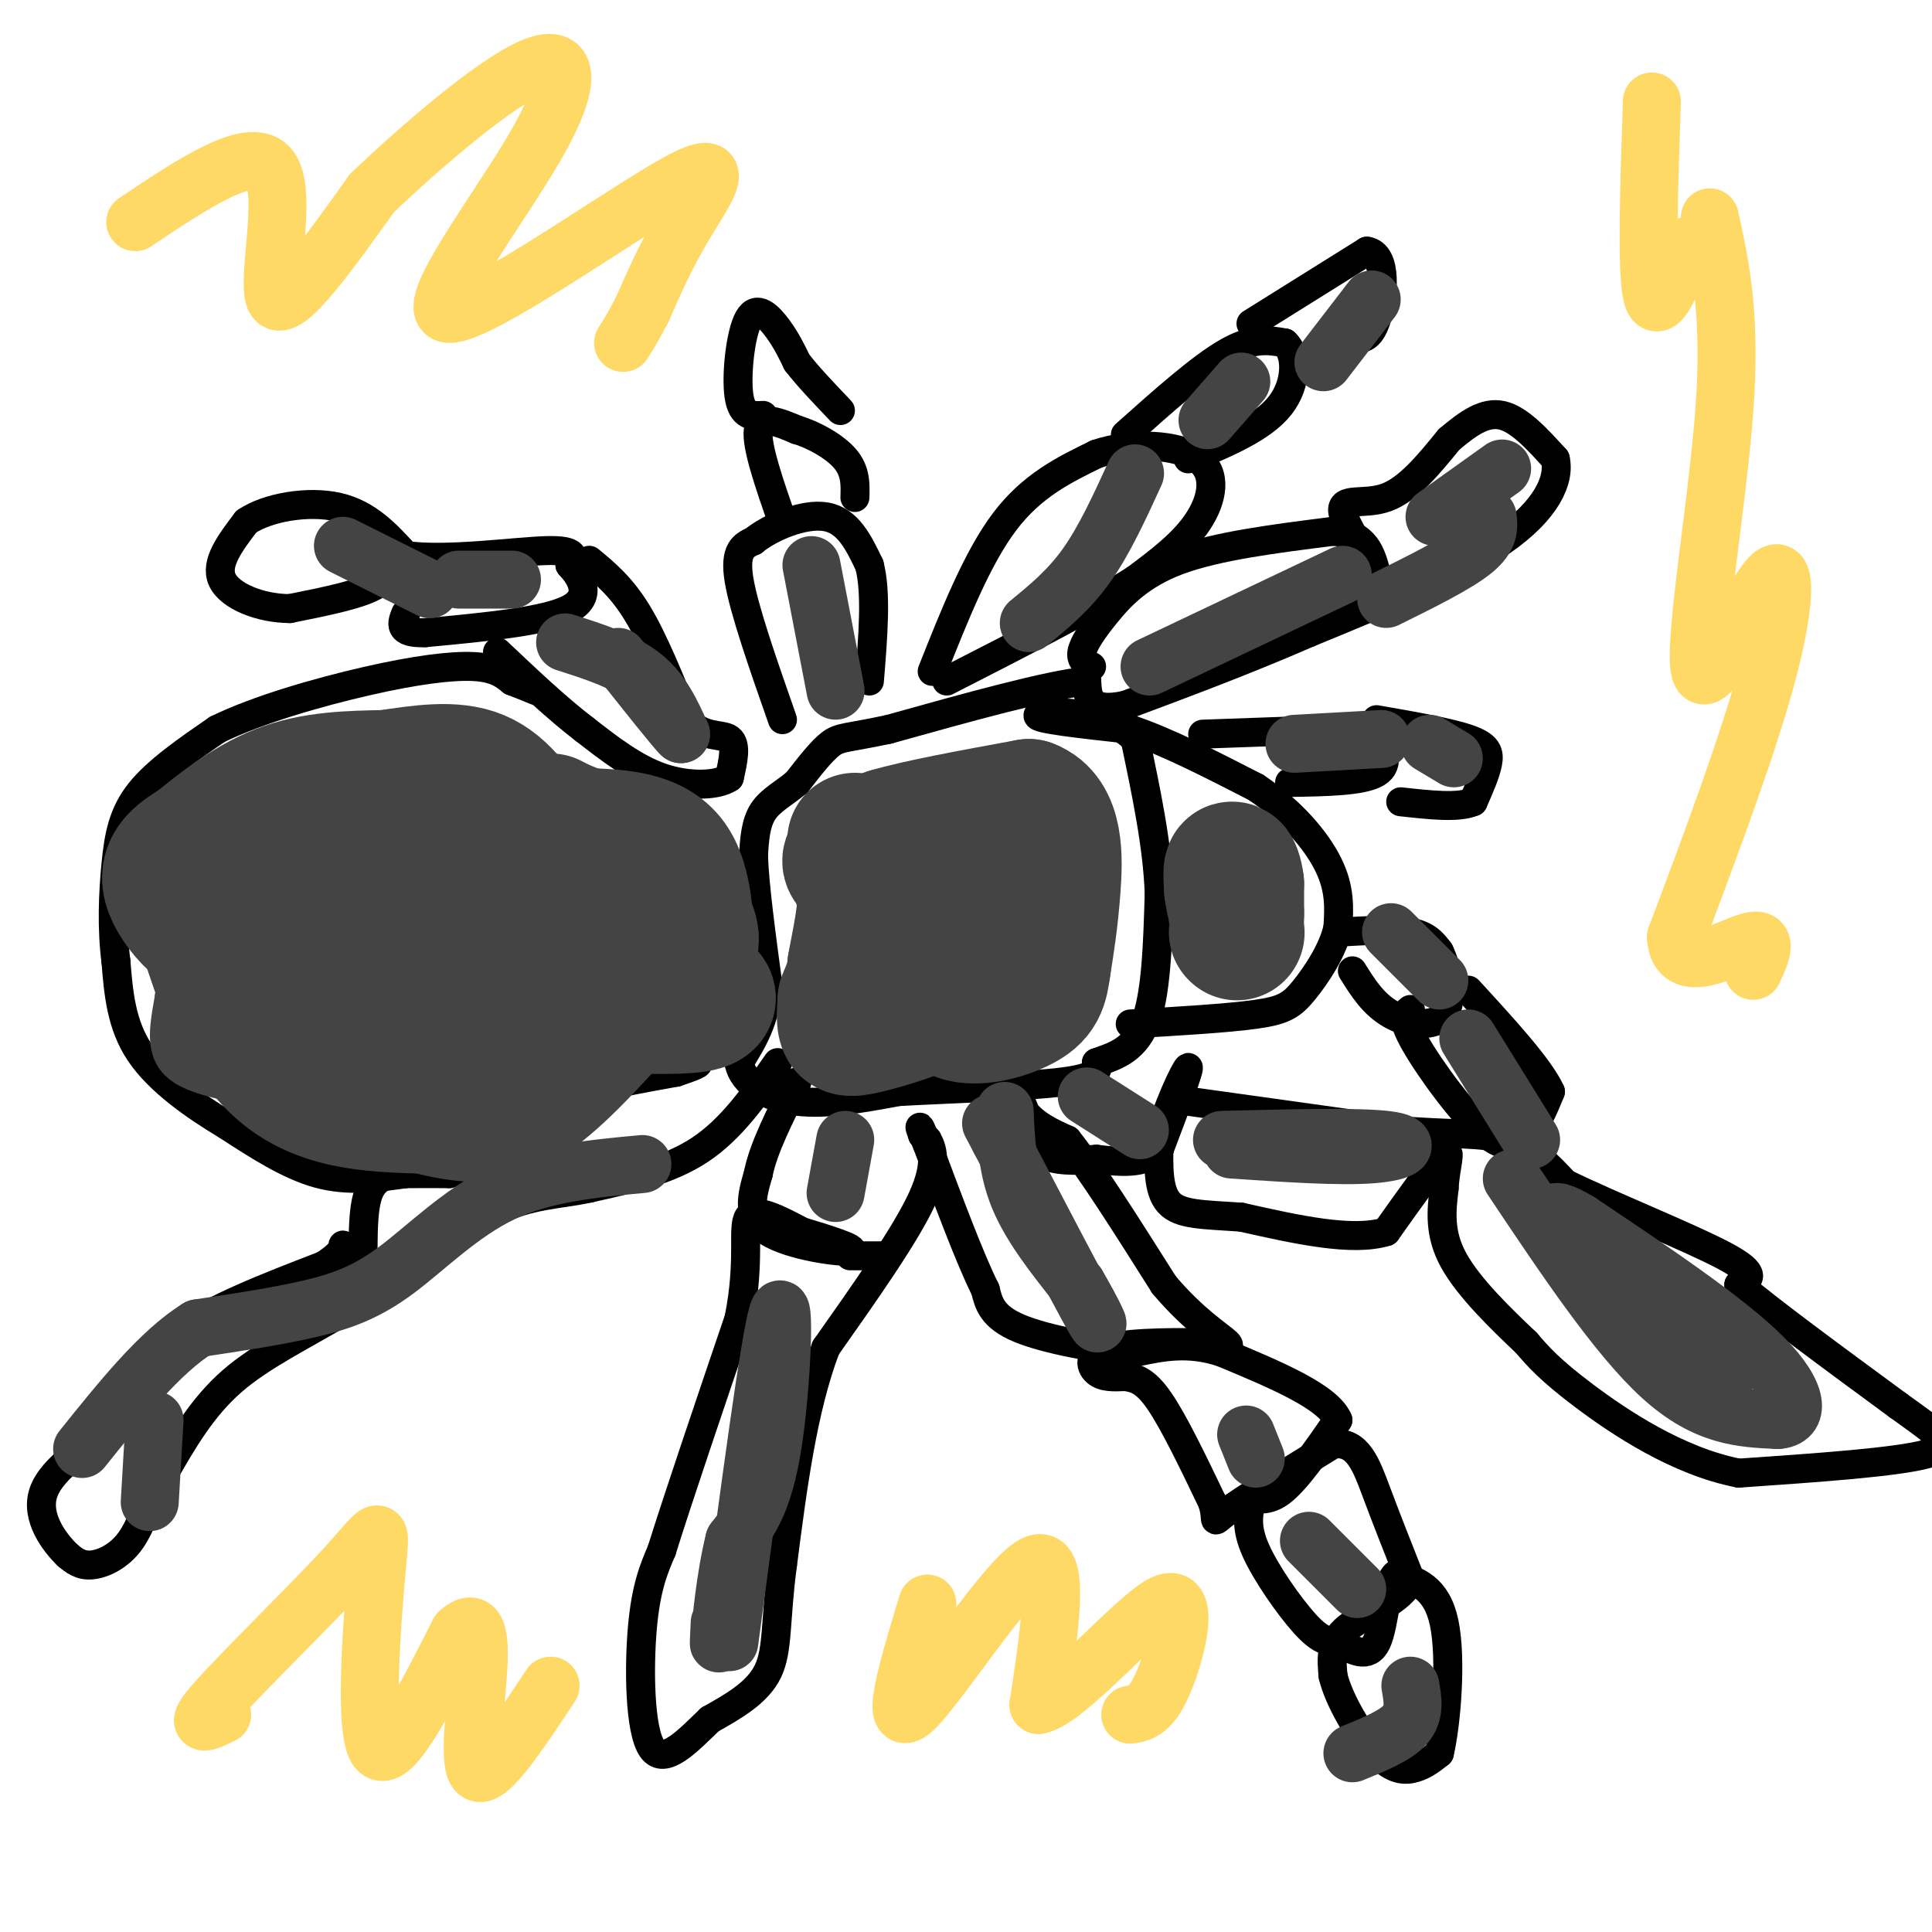 <svg viewBox='0 0 400 400' version='1.1' xmlns='http://www.w3.org/2000/svg' xmlns:xlink='http://www.w3.org/1999/xlink'><g fill='none' stroke='#000000' stroke-width='6' stroke-linecap='round' stroke-linejoin='round'><path d='M78,114c1.500,2.500 3.000,5.000 0,7c-3.000,2.000 -10.500,3.500 -18,5'/><path d='M60,126c-6.133,-0.022 -12.467,-2.578 -14,-6c-1.533,-3.422 1.733,-7.711 5,-12'/><path d='M51,108c4.378,-2.978 12.822,-4.422 19,-3c6.178,1.422 10.089,5.711 14,10'/><path d='M84,115c8.400,1.200 22.400,-0.800 29,-1c6.600,-0.200 5.800,1.400 5,3'/><path d='M118,117c2.111,2.244 4.889,6.356 0,9c-4.889,2.644 -17.444,3.822 -30,5'/><path d='M88,131c-5.667,0.167 -4.833,-1.917 -4,-4'/><path d='M122,116c3.333,2.750 6.667,5.500 10,11c3.333,5.500 6.667,13.750 10,22'/><path d='M142,149c3.556,3.956 7.444,2.844 9,4c1.556,1.156 0.778,4.578 0,8'/><path d='M151,161c-2.400,1.689 -8.400,1.911 -14,0c-5.600,-1.911 -10.800,-5.956 -16,-10'/><path d='M121,151c-5.667,-4.333 -11.833,-10.167 -18,-16'/><path d='M162,149c-4.000,-11.417 -8.000,-22.833 -9,-29c-1.000,-6.167 1.000,-7.083 3,-8'/><path d='M156,112c3.400,-2.800 10.400,-5.800 15,-5c4.600,0.800 6.800,5.400 9,10'/><path d='M180,117c1.500,5.667 0.750,14.833 0,24'/><path d='M162,108c-2.750,-7.917 -5.500,-15.833 -5,-19c0.500,-3.167 4.250,-1.583 8,0'/><path d='M165,89c3.378,0.978 7.822,3.422 10,6c2.178,2.578 2.089,5.289 2,8'/><path d='M158,86c-2.185,0.137 -4.369,0.274 -5,-4c-0.631,-4.274 0.292,-12.958 2,-16c1.708,-3.042 4.202,-0.440 6,2c1.798,2.440 2.899,4.720 4,7'/><path d='M165,75c2.167,2.833 5.583,6.417 9,10'/><path d='M193,139c4.667,-11.750 9.333,-23.500 15,-31c5.667,-7.500 12.333,-10.750 19,-14'/><path d='M227,94c7.536,-2.571 16.875,-2.000 21,1c4.125,3.000 3.036,8.429 0,13c-3.036,4.571 -8.018,8.286 -13,12'/><path d='M235,120c-8.667,5.500 -23.833,13.250 -39,21'/><path d='M233,90c7.750,-6.917 15.500,-13.833 21,-17c5.500,-3.167 8.750,-2.583 12,-2'/><path d='M266,71c2.489,2.089 2.711,8.311 -1,13c-3.711,4.689 -11.356,7.844 -19,11'/><path d='M259,67c0.000,0.000 24.000,-15.000 24,-15'/><path d='M283,52c4.400,0.600 3.400,9.600 2,14c-1.400,4.400 -3.200,4.200 -5,4'/><path d='M226,138c-1.155,-0.655 -2.310,-1.310 -2,-3c0.310,-1.690 2.083,-4.417 5,-8c2.917,-3.583 6.976,-8.024 15,-11c8.024,-2.976 20.012,-4.488 32,-6'/><path d='M276,110c6.833,0.500 7.917,4.750 9,9'/><path d='M285,119c-0.571,-1.512 -6.500,-9.792 -7,-13c-0.500,-3.208 4.429,-1.345 9,-3c4.571,-1.655 8.786,-6.827 13,-12'/><path d='M300,91c3.978,-3.378 7.422,-5.822 11,-5c3.578,0.822 7.289,4.911 11,9'/><path d='M322,95c1.044,4.333 -1.844,10.667 -11,17c-9.156,6.333 -24.578,12.667 -40,19'/><path d='M271,131c-13.000,5.667 -25.500,10.333 -38,15'/><path d='M233,146c-7.667,1.667 -7.833,-1.667 -8,-5'/><path d='M225,141c-8.167,0.833 -24.583,5.417 -41,10'/><path d='M184,151c-8.733,1.867 -10.067,1.533 -12,3c-1.933,1.467 -4.467,4.733 -7,8'/><path d='M165,162c-2.556,2.178 -5.444,3.622 -7,6c-1.556,2.378 -1.778,5.689 -2,9'/><path d='M156,177c0.167,6.000 1.583,16.500 3,27'/><path d='M159,204c-0.500,7.167 -3.250,11.583 -6,16'/><path d='M153,220c0.800,4.356 5.800,7.244 12,8c6.200,0.756 13.600,-0.622 21,-2'/><path d='M186,226c10.511,-0.578 26.289,-1.022 34,-2c7.711,-0.978 7.356,-2.489 7,-4'/><path d='M227,220c3.178,-1.200 7.622,-2.200 10,-8c2.378,-5.800 2.689,-16.400 3,-27'/><path d='M240,185c-0.333,-9.833 -2.667,-20.917 -5,-32'/><path d='M235,153c-6.067,-6.222 -18.733,-5.778 -20,-5c-1.267,0.778 8.867,1.889 19,3'/><path d='M234,151c7.500,2.500 16.750,7.250 26,12'/><path d='M260,163c7.289,4.844 12.511,10.956 15,16c2.489,5.044 2.244,9.022 2,13'/><path d='M277,192c-0.988,4.679 -4.458,9.875 -7,13c-2.542,3.125 -4.155,4.179 -10,5c-5.845,0.821 -15.923,1.411 -26,2'/><path d='M249,152c0.000,0.000 28.000,-1.000 28,-1'/><path d='M277,151c5.929,-0.095 6.750,0.167 8,2c1.250,1.833 2.929,5.238 0,7c-2.929,1.762 -10.464,1.881 -18,2'/><path d='M285,149c7.511,1.311 15.022,2.622 19,4c3.978,1.378 4.422,2.822 4,5c-0.422,2.178 -1.711,5.089 -3,8'/><path d='M305,166c-3.000,1.333 -9.000,0.667 -15,0'/><path d='M277,193c5.750,-0.333 11.500,-0.667 15,0c3.500,0.667 4.750,2.333 6,4'/><path d='M298,197c1.714,3.452 3.000,10.083 1,13c-2.000,2.917 -7.286,2.119 -11,0c-3.714,-2.119 -5.857,-5.560 -8,-9'/><path d='M292,209c-1.030,0.827 -2.060,1.655 1,7c3.060,5.345 10.208,15.208 15,19c4.792,3.792 7.226,1.512 9,-1c1.774,-2.512 2.887,-5.256 4,-8'/><path d='M321,226c-2.167,-4.833 -9.583,-12.917 -17,-21'/><path d='M246,228c0.000,0.000 43.000,6.000 43,6'/><path d='M289,234c11.267,0.978 17.933,0.422 23,2c5.067,1.578 8.533,5.289 12,9'/><path d='M324,245c9.067,4.467 25.733,11.133 33,15c7.267,3.867 5.133,4.933 3,6'/><path d='M360,266c6.000,5.167 19.500,15.083 33,25'/><path d='M393,291c8.200,5.933 12.200,8.267 6,10c-6.200,1.733 -22.600,2.867 -39,4'/><path d='M360,305c-12.644,-2.444 -24.756,-10.556 -32,-16c-7.244,-5.444 -9.622,-8.222 -12,-11'/><path d='M316,278c-5.111,-4.822 -11.889,-11.378 -15,-17c-3.111,-5.622 -2.556,-10.311 -2,-15'/><path d='M299,246c0.222,-4.600 1.778,-8.600 0,-7c-1.778,1.600 -6.889,8.800 -12,16'/><path d='M287,255c-7.000,2.167 -18.500,-0.417 -30,-3'/><path d='M257,252c-7.911,-0.556 -12.689,-0.444 -15,-3c-2.311,-2.556 -2.156,-7.778 -2,-13'/><path d='M240,236c1.289,-6.111 5.511,-14.889 6,-15c0.489,-0.111 -2.756,8.444 -6,17'/><path d='M240,238c-3.167,3.167 -8.083,2.583 -13,2'/><path d='M227,240c-4.333,0.400 -8.667,0.400 -11,-1c-2.333,-1.400 -2.667,-4.200 -3,-7'/><path d='M213,232c-1.440,-3.464 -3.542,-8.625 -4,-9c-0.458,-0.375 0.726,4.036 3,7c2.274,2.964 5.637,4.482 9,6'/><path d='M221,236c4.833,6.000 12.417,18.000 20,30'/><path d='M241,266c6.178,7.333 11.622,10.667 13,12c1.378,1.333 -1.311,0.667 -4,0'/><path d='M250,278c-4.893,-0.060 -15.125,-0.208 -20,1c-4.875,1.208 -4.393,3.774 -3,5c1.393,1.226 3.696,1.113 6,1'/><path d='M233,285c2.000,0.333 4.000,0.667 7,5c3.000,4.333 7.000,12.667 11,21'/><path d='M251,311c1.400,4.333 -0.600,4.667 3,2c3.600,-2.667 12.800,-8.333 22,-14'/><path d='M276,299c5.111,-0.756 6.889,4.356 9,10c2.111,5.644 4.556,11.822 7,18'/><path d='M292,327c-1.667,4.578 -9.333,7.022 -13,10c-3.667,2.978 -3.333,6.489 -3,10'/><path d='M276,347c1.155,4.952 5.542,12.333 9,16c3.458,3.667 5.988,3.619 8,3c2.012,-0.619 3.506,-1.810 5,-3'/><path d='M298,363c1.444,-6.022 2.556,-19.578 1,-27c-1.556,-7.422 -5.778,-8.711 -10,-10'/><path d='M289,326c-2.089,1.556 -2.311,10.444 -4,14c-1.689,3.556 -4.844,1.778 -8,0'/><path d='M277,340c-2.238,-0.131 -3.833,-0.458 -7,-4c-3.167,-3.542 -7.905,-10.298 -10,-15c-2.095,-4.702 -1.548,-7.351 -1,-10'/><path d='M259,311c0.644,-1.333 2.756,0.333 6,-2c3.244,-2.333 7.622,-8.667 12,-15'/><path d='M277,294c-2.000,-4.833 -13.000,-9.417 -24,-14'/><path d='M253,280c-7.000,-2.333 -12.500,-1.167 -18,0'/><path d='M235,280c-7.822,-0.756 -18.378,-2.644 -24,-5c-5.622,-2.356 -6.311,-5.178 -7,-8'/><path d='M204,267c-3.167,-6.333 -7.583,-18.167 -12,-30'/><path d='M192,237c-2.167,-5.333 -1.583,-3.667 -1,-2'/><path d='M191,235c0.000,-0.167 0.500,0.417 1,1'/><path d='M192,236c0.822,1.444 2.378,4.556 -1,12c-3.378,7.444 -11.689,19.222 -20,31'/><path d='M171,279c-4.833,12.667 -6.917,28.833 -9,45'/><path d='M162,324c-1.533,11.444 -0.867,17.556 -3,22c-2.133,4.444 -7.067,7.222 -12,10'/><path d='M147,356c-4.405,4.202 -9.417,9.708 -12,6c-2.583,-3.708 -2.738,-16.631 -2,-25c0.738,-8.369 2.369,-12.185 4,-16'/><path d='M137,321c3.333,-10.667 9.667,-29.333 16,-48'/><path d='M153,273c2.444,-12.267 0.556,-18.933 2,-21c1.444,-2.067 6.222,0.467 11,3'/><path d='M166,255c4.952,1.464 11.833,3.625 10,4c-1.833,0.375 -12.381,-1.036 -17,-4c-4.619,-2.964 -3.310,-7.482 -2,-12'/><path d='M157,243c1.000,-5.167 4.500,-12.083 8,-19'/><path d='M176,260c0.000,0.000 7.000,0.000 7,0'/><path d='M161,220c-4.750,6.833 -9.500,13.667 -16,18c-6.500,4.333 -14.750,6.167 -23,8'/><path d='M122,246c-6.689,1.467 -11.911,1.133 -20,5c-8.089,3.867 -19.044,11.933 -30,20'/><path d='M72,271c-9.378,5.600 -17.822,9.600 -24,15c-6.178,5.400 -10.089,12.200 -14,19'/><path d='M34,305c-3.333,5.786 -4.667,10.750 -7,14c-2.333,3.250 -5.667,4.786 -8,5c-2.333,0.214 -3.667,-0.893 -5,-2'/><path d='M14,322c-2.644,-2.533 -6.756,-7.867 -5,-13c1.756,-5.133 9.378,-10.067 17,-15'/><path d='M26,294c4.911,-1.622 8.689,1.822 9,2c0.311,0.178 -2.844,-2.911 -6,-6'/><path d='M29,290c-0.489,-3.422 1.289,-8.978 8,-14c6.711,-5.022 18.356,-9.511 30,-14'/><path d='M67,262c5.378,-3.378 3.822,-4.822 4,-4c0.178,0.822 2.089,3.911 4,7'/><path d='M75,265c0.476,-2.464 -0.333,-12.125 1,-17c1.333,-4.875 4.810,-4.964 8,-5c3.190,-0.036 6.095,-0.018 9,0'/><path d='M93,243c4.333,-1.644 10.667,-5.756 14,-6c3.333,-0.244 3.667,3.378 4,7'/><path d='M111,244c-0.667,-1.400 -4.333,-8.400 0,-13c4.333,-4.600 16.667,-6.800 29,-9'/><path d='M140,222c5.500,-1.833 4.750,-1.917 4,-2'/><path d='M84,243c-5.917,0.833 -11.833,1.667 -18,0c-6.167,-1.667 -12.583,-5.833 -19,-10'/><path d='M47,233c-6.733,-4.044 -14.067,-9.156 -18,-15c-3.933,-5.844 -4.467,-12.422 -5,-19'/><path d='M24,199c-0.881,-6.726 -0.583,-14.042 0,-20c0.583,-5.958 1.452,-10.560 5,-15c3.548,-4.440 9.774,-8.720 16,-13'/><path d='M45,151c8.274,-4.060 20.958,-7.708 31,-10c10.042,-2.292 17.440,-3.226 22,-3c4.560,0.226 6.280,1.613 8,3'/><path d='M106,141c2.167,0.833 3.583,1.417 5,2'/></g>
<g fill='none' stroke='#ffd966' stroke-width='12' stroke-linecap='round' stroke-linejoin='round'><path d='M28,46c12.156,-8.133 24.311,-16.267 28,-11c3.689,5.267 -1.089,23.933 1,27c2.089,3.067 11.044,-9.467 20,-22'/><path d='M77,40c10.015,-9.572 25.052,-22.501 33,-26c7.948,-3.499 8.806,2.433 1,16c-7.806,13.567 -24.278,34.771 -18,35c6.278,0.229 35.306,-20.515 47,-27c11.694,-6.485 6.056,1.290 2,8c-4.056,6.710 -6.528,12.355 -9,18'/><path d='M133,64c-2.167,4.167 -3.083,5.583 -4,7'/><path d='M192,332c-4.022,13.267 -8.044,26.533 -3,22c5.044,-4.533 19.156,-26.867 25,-30c5.844,-3.133 3.422,12.933 1,29'/><path d='M215,353c5.952,-1.131 20.333,-18.458 26,-21c5.667,-2.542 2.619,9.702 0,16c-2.619,6.298 -4.810,6.649 -7,7'/><path d='M46,355c-3.271,1.600 -6.542,3.199 -1,-3c5.542,-6.199 19.898,-20.198 27,-28c7.102,-7.802 6.951,-9.408 6,1c-0.951,10.408 -2.700,32.831 0,37c2.700,4.169 9.850,-9.915 17,-24'/><path d='M95,338c3.714,-3.369 4.500,0.208 4,8c-0.500,7.792 -2.286,19.798 0,21c2.286,1.202 8.643,-8.399 15,-18'/><path d='M342,21c-0.583,17.500 -1.167,35.000 0,40c1.167,5.000 4.083,-2.500 7,-10'/><path d='M354,45c2.228,10.152 4.456,20.303 3,40c-1.456,19.697 -6.596,48.939 -5,54c1.596,5.061 9.930,-14.061 14,-19c4.070,-4.939 3.877,4.303 0,19c-3.877,14.697 -11.439,34.848 -19,55'/><path d='M347,194c0.333,8.511 10.667,2.289 15,1c4.333,-1.289 2.667,2.356 1,6'/></g>
<g fill='none' stroke='#444444' stroke-width='12' stroke-linecap='round' stroke-linejoin='round'><path d='M63,161c-6.417,-0.333 -12.833,-0.667 -17,7c-4.167,7.667 -6.083,23.333 -8,39'/><path d='M38,207c-1.600,8.733 -1.600,11.067 3,13c4.600,1.933 13.800,3.467 23,5'/><path d='M64,225c6.289,2.422 10.511,5.978 8,5c-2.511,-0.978 -11.756,-6.489 -21,-12'/><path d='M51,218c-4.911,-2.889 -6.689,-4.111 -8,-10c-1.311,-5.889 -2.156,-16.444 -3,-27'/><path d='M40,181c-0.333,-5.167 0.333,-4.583 1,-4'/></g>
<g fill='none' stroke='#444444' stroke-width='28' stroke-linecap='round' stroke-linejoin='round'><path d='M71,174c0.107,3.685 0.214,7.369 -2,11c-2.214,3.631 -6.750,7.208 -10,9c-3.250,1.792 -5.214,1.798 -6,-1c-0.786,-2.798 -0.393,-8.399 0,-14'/><path d='M53,179c-0.338,-3.062 -1.182,-3.718 0,-6c1.182,-2.282 4.389,-6.189 6,-4c1.611,2.189 1.626,10.474 1,15c-0.626,4.526 -1.893,5.293 -4,6c-2.107,0.707 -5.053,1.353 -8,2'/><path d='M48,192c-2.249,0.651 -3.871,1.278 -6,0c-2.129,-1.278 -4.766,-4.459 -6,-7c-1.234,-2.541 -1.067,-4.440 0,-6c1.067,-1.560 3.033,-2.780 5,-4'/><path d='M41,175c3.578,-2.933 10.022,-8.267 17,-11c6.978,-2.733 14.489,-2.867 22,-3'/><path d='M80,161c7.111,-1.044 13.889,-2.156 19,0c5.111,2.156 8.556,7.578 12,13'/><path d='M111,174c4.889,5.044 11.111,11.156 10,14c-1.111,2.844 -9.556,2.422 -18,2'/><path d='M103,190c-9.298,3.024 -23.542,9.583 -30,11c-6.458,1.417 -5.131,-2.310 -1,-8c4.131,-5.690 11.065,-13.345 18,-21'/><path d='M90,172c4.220,-3.424 5.770,-1.485 8,1c2.230,2.485 5.139,5.515 1,12c-4.139,6.485 -15.325,16.424 -24,22c-8.675,5.576 -14.837,6.788 -21,8'/><path d='M54,215c-5.333,-2.333 -8.167,-12.167 -11,-22'/><path d='M43,193c0.022,2.178 5.578,18.622 14,27c8.422,8.378 19.711,8.689 31,9'/><path d='M88,229c8.333,2.067 13.667,2.733 20,-1c6.333,-3.733 13.667,-11.867 21,-20'/><path d='M129,208c6.393,-3.952 11.875,-3.833 15,-3c3.125,0.833 3.893,2.381 0,3c-3.893,0.619 -12.446,0.310 -21,0'/><path d='M123,208c-4.151,0.993 -4.029,3.476 -10,4c-5.971,0.524 -18.033,-0.911 -23,-2c-4.967,-1.089 -2.837,-1.832 0,-3c2.837,-1.168 6.382,-2.762 13,-4c6.618,-1.238 16.309,-2.119 26,-3'/><path d='M129,200c5.333,-3.000 5.667,-9.000 6,-15'/><path d='M135,185c0.226,-3.452 -2.208,-4.583 -1,-3c1.208,1.583 6.060,5.881 8,9c1.940,3.119 0.970,5.060 0,7'/><path d='M142,198c0.133,-2.867 0.467,-13.533 -3,-19c-3.467,-5.467 -10.733,-5.733 -18,-6'/><path d='M121,173c-4.167,-1.500 -5.583,-2.250 -7,-3'/><path d='M177,174c0.000,0.000 3.000,19.000 3,19'/><path d='M180,193c-0.200,6.111 -2.200,11.889 -3,13c-0.800,1.111 -0.400,-2.444 0,-6'/><path d='M177,200c0.726,-4.250 2.542,-11.875 2,-16c-0.542,-4.125 -3.440,-4.750 -3,-6c0.440,-1.250 4.220,-3.125 8,-5'/><path d='M184,173c6.167,-1.833 17.583,-3.917 29,-6'/><path d='M213,167c5.711,2.133 5.489,10.467 5,17c-0.489,6.533 -1.244,11.267 -2,16'/><path d='M216,200c-0.545,3.997 -0.909,5.989 -5,8c-4.091,2.011 -11.909,4.041 -15,0c-3.091,-4.041 -1.455,-14.155 0,-19c1.455,-4.845 2.727,-4.423 4,-4'/><path d='M200,185c1.485,-0.708 3.196,-0.477 4,3c0.804,3.477 0.700,10.200 -4,15c-4.700,4.800 -13.996,7.677 -19,9c-5.004,1.323 -5.715,1.092 -6,0c-0.285,-1.092 -0.142,-3.046 0,-5'/><path d='M175,207c1.550,-4.196 5.426,-12.187 11,-18c5.574,-5.813 12.847,-9.450 17,-11c4.153,-1.550 5.187,-1.014 6,2c0.813,3.014 1.407,8.507 2,14'/><path d='M211,194c0.333,2.500 0.167,1.750 0,1'/><path d='M256,193c0.000,0.000 0.100,0.100 0.1,0.1'/><path d='M256,190c0.000,0.000 0.000,-7.000 0,-7'/><path d='M256,183c-0.222,-1.933 -0.778,-3.267 -1,-3c-0.222,0.267 -0.111,2.133 0,4'/><path d='M255,184c0.167,1.500 0.583,3.250 1,5'/></g>
<g fill='none' stroke='#444444' stroke-width='12' stroke-linecap='round' stroke-linejoin='round'><path d='M117,133c6.000,1.917 12.000,3.833 16,7c4.000,3.167 6.000,7.583 8,12'/><path d='M141,152c-0.833,-0.667 -6.917,-8.333 -13,-16'/><path d='M168,117c0.000,0.000 5.000,26.000 5,26'/><path d='M235,98c-3.167,6.917 -6.333,13.833 -10,19c-3.667,5.167 -7.833,8.583 -12,12'/><path d='M278,119c0.000,0.000 -40.000,19.000 -40,19'/><path d='M308,107c0.250,2.083 0.500,4.167 -3,7c-3.500,2.833 -10.750,6.417 -18,10'/><path d='M257,79c0.000,0.000 -7.000,8.000 -7,8'/><path d='M284,62c0.000,0.000 -10.000,13.000 -10,13'/><path d='M311,97c0.000,0.000 -14.000,10.000 -14,10'/><path d='M268,154c0.000,0.000 18.000,-1.000 18,-1'/><path d='M296,154c0.000,0.000 5.000,3.000 5,3'/><path d='M288,193c0.000,0.000 10.000,10.000 10,10'/><path d='M304,215c0.000,0.000 13.000,21.000 13,21'/><path d='M313,244c10.917,16.333 21.833,32.667 31,41c9.167,8.333 16.583,8.667 24,9'/><path d='M368,294c4.756,-0.244 4.644,-5.356 -3,-13c-7.644,-7.644 -22.822,-17.822 -38,-28'/><path d='M327,253c-7.289,-4.400 -6.511,-1.400 0,5c6.511,6.400 18.756,16.200 31,26'/><path d='M253,236c14.044,-0.356 28.089,-0.711 34,0c5.911,0.711 3.689,2.489 -3,3c-6.689,0.511 -17.844,-0.244 -29,-1'/><path d='M225,227c0.000,0.000 11.000,7.000 11,7'/><path d='M208,230c0.250,6.000 0.500,12.000 3,18c2.500,6.000 7.250,12.000 12,18'/><path d='M223,266c3.378,5.733 5.822,11.067 3,6c-2.822,-5.067 -10.911,-20.533 -19,-36'/><path d='M207,236c-3.167,-6.000 -1.583,-3.000 0,0'/><path d='M258,297c0.000,0.000 2.000,5.000 2,5'/><path d='M271,319c0.000,0.000 10.000,10.000 10,10'/><path d='M292,349c0.500,2.833 1.000,5.667 -1,8c-2.000,2.333 -6.500,4.167 -11,6'/><path d='M151,340c4.156,-31.267 8.311,-62.533 10,-68c1.689,-5.467 0.911,14.867 -1,27c-1.911,12.133 -4.956,16.067 -8,20'/><path d='M152,319c-1.911,7.689 -2.689,16.911 -3,20c-0.311,3.089 -0.156,0.044 0,-3'/><path d='M175,236c0.000,0.000 -2.000,11.000 -2,11'/><path d='M133,241c-10.167,0.940 -20.333,1.881 -29,6c-8.667,4.119 -15.833,11.417 -22,16c-6.167,4.583 -11.333,6.452 -18,8c-6.667,1.548 -14.833,2.774 -23,4'/><path d='M41,275c-7.833,4.833 -15.917,14.917 -24,25'/><path d='M71,113c0.000,0.000 18.000,9.000 18,9'/><path d='M95,120c0.000,0.000 11.000,0.000 11,0'/><path d='M32,294c0.000,0.000 -1.000,17.000 -1,17'/></g>
</svg>